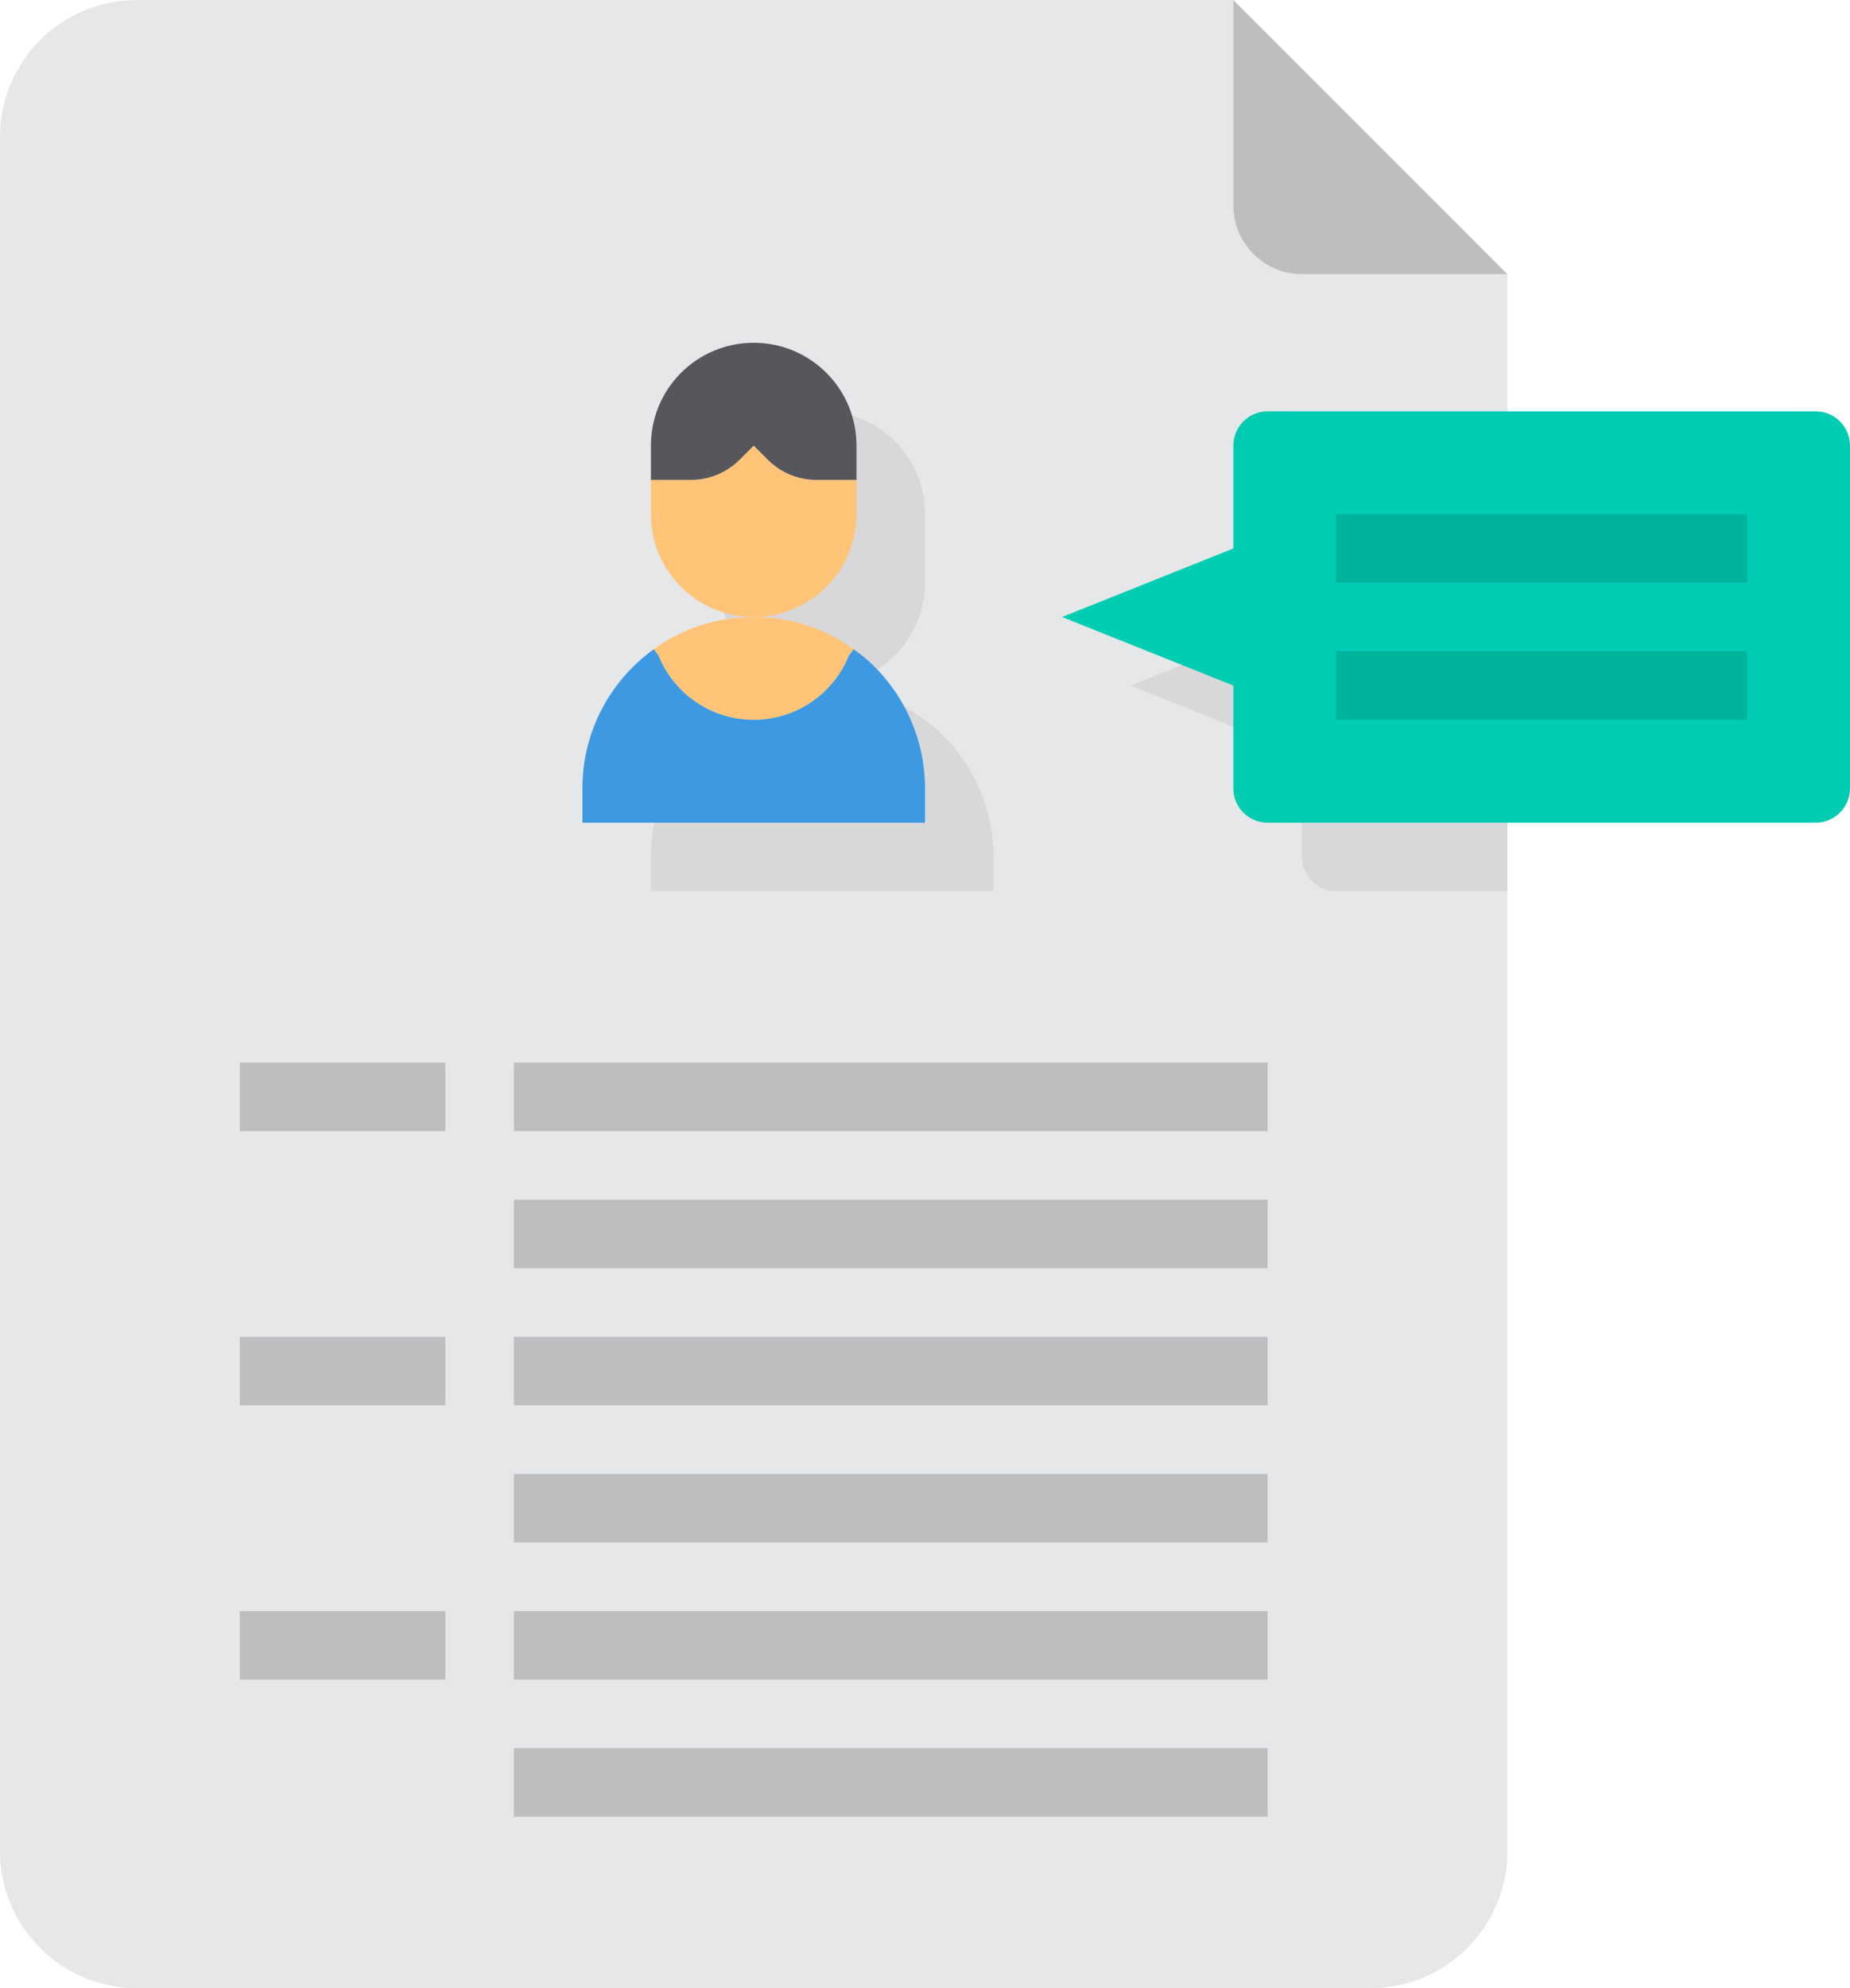 <?xml version="1.0" encoding="UTF-8"?><svg xmlns="http://www.w3.org/2000/svg" xmlns:xlink="http://www.w3.org/1999/xlink" height="58.0" preserveAspectRatio="xMidYMid meet" version="1.0" viewBox="5.0 3.0 54.0 58.0" width="54.0" zoomAndPan="magnify"><g><g id="change1_1"><path d="M 49 11 L 49 57 C 49 59.211 47.211 61 45 61 L 9 61 C 6.789 61 5 59.211 5 57 L 5 7 C 5 4.789 6.789 3 9 3 L 41 3 L 41 9 C 41 10.098 41.898 11 43 11 L 49 11" fill="#e6e7e8"/></g><g id="change2_1"><path d="M 32 20 L 32 18 C 32 16.34 30.66 15 29 15 C 27.34 15 26 16.34 26 18 L 26 20 C 26 21.66 27.34 23 29 23 C 29.832 23 30.582 22.66 31.121 22.121 C 31.66 21.582 32 20.832 32 20" fill="#d8d7da"/></g><g id="change2_2"><path d="M 32.539 24.461 C 32.352 24.27 32.141 24.098 31.918 23.941 C 31.102 23.348 30.09 23 29 23 C 27.91 23 26.898 23.348 26.082 23.941 C 24.82 24.848 24 26.332 24 28 L 24 29 L 34 29 L 34 28 C 34 26.621 33.441 25.371 32.539 24.461" fill="#d8d7da"/></g><g id="change3_1"><path d="M 27 21 C 28.09 21 29.102 21.348 29.918 21.941 L 29.781 22.121 C 29.34 23.219 28.262 24 27 24 C 25.738 24 24.66 23.219 24.219 22.121 L 24.082 21.941 C 24.898 21.348 25.91 21 27 21" fill="#ffc477"/></g><g id="change3_2"><path d="M 30 17 L 30 18 C 30 18.832 29.66 19.582 29.121 20.121 C 28.582 20.66 27.832 21 27 21 C 25.34 21 24 19.66 24 18 L 24 17 L 25.168 17 C 25.699 17 26.211 16.789 26.59 16.41 L 27 16 L 27.41 16.41 C 27.789 16.789 28.301 17 28.832 17 L 30 17" fill="#ffc477"/></g><g id="change4_1"><path d="M 30 16 L 30 17 L 28.832 17 C 28.301 17 27.789 16.789 27.41 16.41 L 27 16 L 26.59 16.41 C 26.211 16.789 25.699 17 25.168 17 L 24 17 L 24 16 C 24 14.34 25.34 13 27 13 C 28.66 13 30 14.34 30 16" fill="#57565c"/></g><g id="change5_1"><path d="M 30.539 22.461 C 31.441 23.371 32 24.621 32 26 L 32 27 L 22 27 L 22 26 C 22 24.332 22.82 22.848 24.082 21.941 L 24.219 22.121 C 24.66 23.219 25.738 24 27 24 C 28.262 24 29.34 23.219 29.781 22.121 L 29.918 21.941 C 30.141 22.098 30.352 22.27 30.539 22.461" fill="#3d9ae2"/></g><g id="change2_3"><path d="M 49 17 L 49 29 L 44 29 C 43.449 29 43 28.551 43 28 L 43 25 L 38 23 L 43 21 L 43 18 C 43 17.449 43.449 17 44 17 L 49 17" fill="#d8d7da"/></g><g id="change6_1"><path d="M 59 16 L 59 26 C 59 26.551 58.551 27 58 27 L 42 27 C 41.449 27 41 26.551 41 26 L 41 23 L 36 21 L 41 19 L 41 16 C 41 15.449 41.449 15 42 15 L 58 15 C 58.551 15 59 15.449 59 16" fill="#00ccb3"/></g><g id="change7_1"><path d="M 49 11 L 43 11 C 41.898 11 41 10.098 41 9 L 41 3 L 49 11" fill="#bcbec0"/></g><g id="change8_1"><path d="M 56 20 L 44 20 L 44 18 L 56 18 L 56 20" fill="#00b39d"/></g><g id="change8_2"><path d="M 56 24 L 44 24 L 44 22 L 56 22 L 56 24" fill="#00b39d"/></g><g id="change7_2"><path d="M 18 36 L 12 36 L 12 34 L 18 34 L 18 36" fill="#bcbec0"/></g><g id="change7_3"><path d="M 42 36 L 20 36 L 20 34 L 42 34 L 42 36" fill="#bcbec0"/></g><g id="change7_4"><path d="M 42 40 L 20 40 L 20 38 L 42 38 L 42 40" fill="#bcbec0"/></g><g id="change7_5"><path d="M 18 44 L 12 44 L 12 42 L 18 42 L 18 44" fill="#bcbec0"/></g><g id="change7_6"><path d="M 42 44 L 20 44 L 20 42 L 42 42 L 42 44" fill="#bcbec0"/></g><g id="change7_7"><path d="M 42 48 L 20 48 L 20 46 L 42 46 L 42 48" fill="#bcbec0"/></g><g id="change7_8"><path d="M 18 52 L 12 52 L 12 50 L 18 50 L 18 52" fill="#bcbec0"/></g><g id="change7_9"><path d="M 42 52 L 20 52 L 20 50 L 42 50 L 42 52" fill="#bcbec0"/></g><g id="change7_10"><path d="M 42 56 L 20 56 L 20 54 L 42 54 L 42 56" fill="#bcbec0"/></g></g></svg>